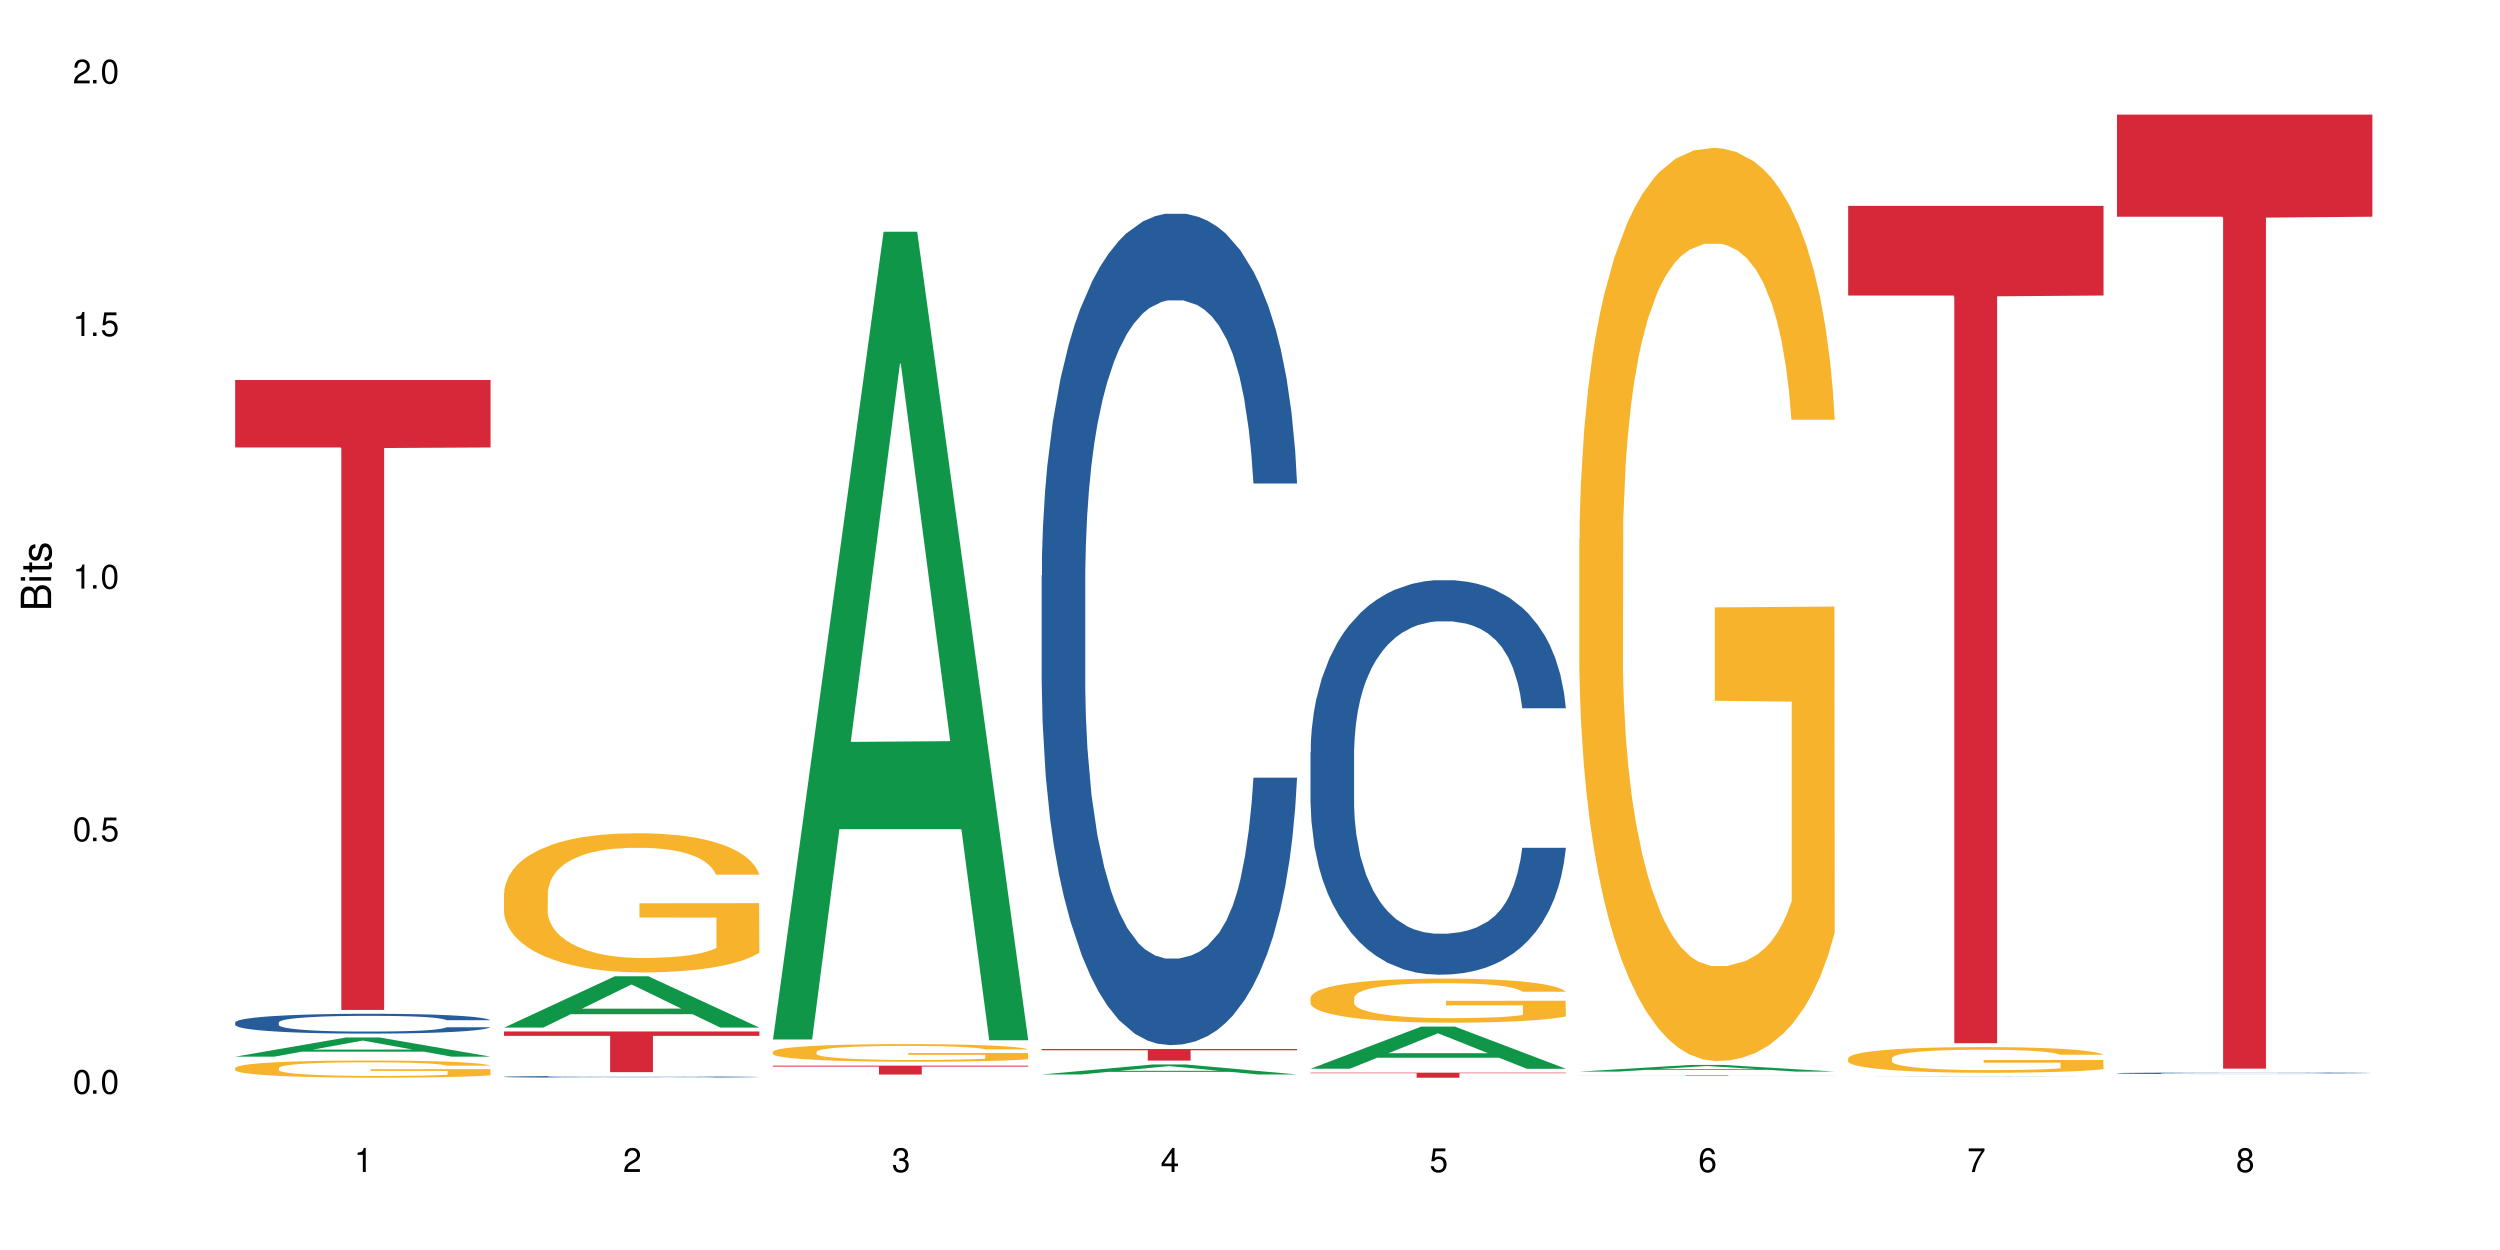 <?xml version="1.0" encoding="UTF-8"?>
<svg xmlns="http://www.w3.org/2000/svg" xmlns:xlink="http://www.w3.org/1999/xlink" width="720" height="360" viewBox="0 0 720 360">
<defs>
<g>
<g id="glyph-0-0">
</g>
<g id="glyph-0-1">
<path d="M 2.641 -6.938 C 2 -6.938 1.422 -6.656 1.078 -6.172 C 0.641 -5.562 0.406 -4.641 0.406 -3.359 C 0.406 -1.016 1.188 0.219 2.641 0.219 C 4.078 0.219 4.859 -1.016 4.859 -3.297 C 4.859 -4.641 4.656 -5.547 4.203 -6.172 C 3.844 -6.656 3.281 -6.938 2.641 -6.938 Z M 2.641 -6.188 C 3.547 -6.188 4 -5.25 4 -3.375 C 4 -1.406 3.562 -0.484 2.625 -0.484 C 1.734 -0.484 1.281 -1.438 1.281 -3.344 C 1.281 -5.25 1.734 -6.188 2.641 -6.188 Z M 2.641 -6.188 "/>
</g>
<g id="glyph-0-2">
<path d="M 1.828 -1 L 0.828 -1 L 0.828 0 L 1.828 0 Z M 1.828 -1 "/>
</g>
<g id="glyph-0-3">
<path d="M 4.562 -6.797 L 1.062 -6.797 L 0.547 -3.094 L 1.328 -3.094 C 1.719 -3.562 2.047 -3.734 2.578 -3.734 C 3.484 -3.734 4.062 -3.109 4.062 -2.094 C 4.062 -1.125 3.484 -0.531 2.578 -0.531 C 1.828 -0.531 1.375 -0.906 1.188 -1.672 L 0.328 -1.672 C 0.453 -1.109 0.547 -0.844 0.75 -0.594 C 1.125 -0.078 1.828 0.219 2.594 0.219 C 3.969 0.219 4.922 -0.781 4.922 -2.219 C 4.922 -3.562 4.031 -4.484 2.719 -4.484 C 2.25 -4.484 1.859 -4.359 1.469 -4.062 L 1.734 -5.969 L 4.562 -5.969 Z M 4.562 -6.797 "/>
</g>
<g id="glyph-0-4">
<path d="M 2.484 -4.938 L 2.484 0 L 3.328 0 L 3.328 -6.938 L 2.766 -6.938 C 2.469 -5.875 2.281 -5.734 0.984 -5.562 L 0.984 -4.938 Z M 2.484 -4.938 "/>
</g>
<g id="glyph-0-5">
<path d="M 4.859 -0.828 L 1.281 -0.828 C 1.359 -1.406 1.672 -1.781 2.5 -2.281 L 3.469 -2.828 C 4.406 -3.344 4.906 -4.062 4.906 -4.906 C 4.906 -5.484 4.672 -6.031 4.266 -6.406 C 3.859 -6.766 3.375 -6.938 2.719 -6.938 C 1.859 -6.938 1.219 -6.625 0.844 -6.031 C 0.609 -5.672 0.5 -5.234 0.484 -4.531 L 1.328 -4.531 C 1.359 -5.016 1.406 -5.281 1.531 -5.516 C 1.75 -5.938 2.188 -6.203 2.703 -6.203 C 3.469 -6.203 4.031 -5.641 4.031 -4.891 C 4.031 -4.344 3.719 -3.859 3.125 -3.516 L 2.234 -3 C 0.812 -2.172 0.406 -1.531 0.328 -0.016 L 4.859 -0.016 Z M 4.859 -0.828 "/>
</g>
<g id="glyph-0-6">
<path d="M 2.125 -3.188 L 2.578 -3.188 C 3.5 -3.188 3.984 -2.766 3.984 -1.922 C 3.984 -1.062 3.469 -0.531 2.594 -0.531 C 1.656 -0.531 1.203 -1 1.156 -2.016 L 0.312 -2.016 C 0.344 -1.453 0.438 -1.094 0.609 -0.781 C 0.953 -0.109 1.625 0.219 2.547 0.219 C 3.953 0.219 4.859 -0.625 4.859 -1.938 C 4.859 -2.828 4.516 -3.297 3.703 -3.594 C 4.344 -3.844 4.656 -4.328 4.656 -5.031 C 4.656 -6.219 3.875 -6.938 2.578 -6.938 C 1.203 -6.938 0.484 -6.172 0.453 -4.703 L 1.297 -4.703 C 1.312 -5.125 1.344 -5.359 1.453 -5.578 C 1.641 -5.969 2.062 -6.203 2.594 -6.203 C 3.344 -6.203 3.797 -5.75 3.797 -5 C 3.797 -4.516 3.609 -4.219 3.25 -4.047 C 3.016 -3.953 2.703 -3.922 2.125 -3.906 Z M 2.125 -3.188 "/>
</g>
<g id="glyph-0-7">
<path d="M 3.141 -1.672 L 3.141 0 L 3.984 0 L 3.984 -1.672 L 4.984 -1.672 L 4.984 -2.438 L 3.984 -2.438 L 3.984 -6.938 L 3.359 -6.938 L 0.266 -2.578 L 0.266 -1.672 Z M 3.141 -2.438 L 1 -2.438 L 3.141 -5.5 Z M 3.141 -2.438 "/>
</g>
<g id="glyph-0-8">
<path d="M 4.781 -5.125 C 4.609 -6.266 3.891 -6.938 2.844 -6.938 C 2.094 -6.938 1.422 -6.578 1.031 -5.953 C 0.594 -5.266 0.406 -4.422 0.406 -3.172 C 0.406 -2 0.578 -1.25 0.984 -0.641 C 1.359 -0.078 1.953 0.219 2.703 0.219 C 3.984 0.219 4.922 -0.75 4.922 -2.094 C 4.922 -3.375 4.062 -4.281 2.844 -4.281 C 2.172 -4.281 1.641 -4.031 1.281 -3.516 C 1.281 -5.234 1.828 -6.188 2.797 -6.188 C 3.391 -6.188 3.797 -5.797 3.938 -5.125 Z M 2.734 -3.531 C 3.547 -3.531 4.062 -2.953 4.062 -2.031 C 4.062 -1.156 3.484 -0.531 2.703 -0.531 C 1.922 -0.531 1.328 -1.188 1.328 -2.078 C 1.328 -2.938 1.906 -3.531 2.734 -3.531 Z M 2.734 -3.531 "/>
</g>
<g id="glyph-0-9">
<path d="M 4.984 -6.797 L 0.438 -6.797 L 0.438 -5.969 L 4.109 -5.969 C 2.5 -3.656 1.828 -2.234 1.328 0 L 2.219 0 C 2.594 -2.172 3.453 -4.047 4.984 -6.094 Z M 4.984 -6.797 "/>
</g>
<g id="glyph-0-10">
<path d="M 3.75 -3.656 C 4.469 -4.094 4.688 -4.438 4.688 -5.078 C 4.688 -6.172 3.844 -6.938 2.641 -6.938 C 1.438 -6.938 0.594 -6.172 0.594 -5.094 C 0.594 -4.438 0.812 -4.094 1.516 -3.656 C 0.734 -3.266 0.359 -2.703 0.359 -1.922 C 0.359 -0.656 1.281 0.219 2.641 0.219 C 3.984 0.219 4.922 -0.656 4.922 -1.922 C 4.922 -2.703 4.531 -3.266 3.75 -3.656 Z M 2.641 -6.188 C 3.359 -6.188 3.812 -5.75 3.812 -5.062 C 3.812 -4.406 3.344 -3.984 2.641 -3.984 C 1.922 -3.984 1.453 -4.406 1.453 -5.078 C 1.453 -5.75 1.922 -6.188 2.641 -6.188 Z M 2.641 -3.266 C 3.484 -3.266 4.062 -2.719 4.062 -1.906 C 4.062 -1.078 3.484 -0.531 2.625 -0.531 C 1.797 -0.531 1.219 -1.094 1.219 -1.906 C 1.219 -2.719 1.781 -3.266 2.641 -3.266 Z M 2.641 -3.266 "/>
</g>
<g id="glyph-1-0">
</g>
<g id="glyph-1-1">
<path d="M 0 -0.953 L 0 -4.891 C 0 -5.719 -0.234 -6.344 -0.734 -6.797 C -1.188 -7.234 -1.812 -7.469 -2.5 -7.469 C -3.547 -7.469 -4.188 -7 -4.625 -5.875 C -4.984 -6.688 -5.625 -7.094 -6.531 -7.094 C -7.172 -7.094 -7.734 -6.859 -8.141 -6.391 C -8.562 -5.922 -8.75 -5.344 -8.75 -4.5 L -8.75 -0.953 Z M -4.984 -2.062 L -7.766 -2.062 L -7.766 -4.219 C -7.766 -4.844 -7.688 -5.203 -7.453 -5.5 C -7.219 -5.812 -6.859 -5.969 -6.375 -5.969 C -5.891 -5.969 -5.531 -5.812 -5.297 -5.5 C -5.062 -5.203 -4.984 -4.844 -4.984 -4.219 Z M -0.984 -2.062 L -4 -2.062 L -4 -4.781 C -4 -5.766 -3.438 -6.359 -2.484 -6.359 C -1.547 -6.359 -0.984 -5.766 -0.984 -4.781 Z M -0.984 -2.062 "/>
</g>
<g id="glyph-1-2">
<path d="M -6.281 -1.797 L -6.281 -0.797 L 0 -0.797 L 0 -1.797 Z M -8.75 -1.797 L -8.75 -0.797 L -7.484 -0.797 L -7.484 -1.797 Z M -8.75 -1.797 "/>
</g>
<g id="glyph-1-3">
<path d="M -6.281 -3.047 L -6.281 -2.016 L -8.016 -2.016 L -8.016 -1.016 L -6.281 -1.016 L -6.281 -0.172 L -5.469 -0.172 L -5.469 -1.016 L -0.719 -1.016 C -0.078 -1.016 0.281 -1.453 0.281 -2.234 C 0.281 -2.5 0.25 -2.719 0.188 -3.047 L -0.641 -3.047 C -0.609 -2.906 -0.594 -2.766 -0.594 -2.562 C -0.594 -2.141 -0.719 -2.016 -1.156 -2.016 L -5.469 -2.016 L -5.469 -3.047 Z M -6.281 -3.047 "/>
</g>
<g id="glyph-1-4">
<path d="M -4.531 -5.25 C -5.766 -5.25 -6.469 -4.422 -6.469 -2.969 C -6.469 -1.516 -5.719 -0.562 -4.547 -0.562 C -3.562 -0.562 -3.094 -1.062 -2.734 -2.562 L -2.516 -3.484 C -2.344 -4.188 -2.094 -4.469 -1.641 -4.469 C -1.047 -4.469 -0.641 -3.875 -0.641 -3 C -0.641 -2.453 -0.797 -2 -1.062 -1.75 C -1.25 -1.594 -1.422 -1.531 -1.875 -1.469 L -1.875 -0.406 C -0.422 -0.453 0.281 -1.266 0.281 -2.922 C 0.281 -4.5 -0.5 -5.516 -1.719 -5.516 C -2.656 -5.516 -3.172 -4.984 -3.469 -3.734 L -3.703 -2.766 C -3.891 -1.953 -4.156 -1.609 -4.594 -1.609 C -5.188 -1.609 -5.547 -2.125 -5.547 -2.938 C -5.547 -3.75 -5.203 -4.172 -4.531 -4.203 Z M -4.531 -5.25 "/>
</g>
</g>
</defs>
<rect x="-72" y="-36" width="864" height="432" fill="rgb(100%, 100%, 100%)" fill-opacity="1"/>
<path fill-rule="nonzero" fill="rgb(6.275%, 58.824%, 28.235%)" fill-opacity="1" d="M 67.73 304.312 L 67.809 304.305 L 99.637 298.797 L 109.301 298.797 L 141.281 304.316 L 130.047 304.316 L 122.031 302.875 L 86.906 302.875 L 79.047 304.312 L 67.73 304.312 L 90.285 302.281 L 118.809 302.273 L 104.586 299.699 L 104.43 299.695 L 104.27 299.711 L 90.207 302.273 L 90.285 302.281 Z M 67.73 304.312 "/>
<path fill-rule="nonzero" fill="rgb(14.51%, 36.078%, 60%)" fill-opacity="1" d="M 67.73 294.457 L 67.82 294.453 L 67.82 294.328 L 68.09 294.129 L 68.719 293.879 L 69.344 293.707 L 70.961 293.398 L 73.203 293.102 L 75.535 292.871 L 77.238 292.734 L 78.766 292.633 L 82.262 292.438 L 84.504 292.34 L 86.926 292.25 L 89.887 292.16 L 92.039 292.109 L 96.883 292.027 L 100.469 291.988 L 103.25 291.973 L 109.262 291.973 L 112.848 291.992 L 115.449 292.02 L 118.32 292.062 L 120.742 292.109 L 124.957 292.223 L 128.727 292.371 L 130.43 292.453 L 133.121 292.613 L 135.184 292.773 L 136.617 292.906 L 138.234 293.102 L 139.668 293.336 L 140.746 293.602 L 141.281 293.824 L 128.727 293.824 L 128.098 293.617 L 127.379 293.457 L 126.035 293.242 L 124.688 293.09 L 122.805 292.938 L 121.102 292.84 L 118.77 292.742 L 116.707 292.68 L 114.555 292.633 L 112.488 292.598 L 108.543 292.566 L 103.969 292.566 L 102.266 292.578 L 98.766 292.621 L 96.883 292.656 L 94.191 292.73 L 92.309 292.797 L 90.066 292.902 L 88.539 292.992 L 86.656 293.125 L 85.312 293.246 L 83.785 293.418 L 82.891 293.551 L 82.082 293.695 L 81.363 293.867 L 80.828 294.051 L 80.469 294.242 L 80.289 294.43 L 80.289 295.242 L 80.469 295.43 L 80.918 295.648 L 82.082 295.965 L 83.785 296.242 L 85.762 296.461 L 87.645 296.617 L 88.719 296.691 L 90.156 296.773 L 92.398 296.879 L 95.629 296.984 L 97.512 297.023 L 100.383 297.066 L 103.34 297.09 L 107.289 297.09 L 110.785 297.066 L 113.117 297.039 L 115.539 297 L 118.859 296.91 L 120.922 296.828 L 122.715 296.727 L 124.062 296.629 L 124.957 296.547 L 126.305 296.383 L 127.379 296.207 L 128.188 296.023 L 128.727 295.848 L 141.281 295.848 L 140.746 296.055 L 139.938 296.258 L 139.129 296.41 L 137.875 296.594 L 136.441 296.754 L 134.375 296.938 L 132.672 297.055 L 130.43 297.188 L 128.367 297.285 L 126.125 297.375 L 122.805 297.48 L 120.652 297.531 L 118.32 297.578 L 115.539 297.621 L 112.043 297.656 L 108.273 297.676 L 104.777 297.684 L 101.008 297.672 L 98.227 297.652 L 94.551 297.605 L 89.977 297.512 L 86.656 297.41 L 84.055 297.312 L 81.812 297.207 L 79.301 297.066 L 76.074 296.836 L 74.098 296.66 L 72.754 296.516 L 71.23 296.309 L 70.152 296.129 L 68.898 295.836 L 68 295.465 L 67.73 295.18 Z M 67.73 294.457 "/>
<path fill-rule="nonzero" fill="rgb(96.863%, 70.196%, 16.863%)" fill-opacity="1" d="M 67.73 307.551 L 67.82 307.547 L 67.82 307.457 L 68.18 307.254 L 69.078 306.973 L 70.242 306.742 L 71.5 306.562 L 72.305 306.465 L 73.652 306.332 L 74.816 306.23 L 77.777 306.027 L 81.543 305.836 L 83.609 305.758 L 85.941 305.68 L 89.258 305.594 L 90.785 305.562 L 95.449 305.488 L 100.738 305.445 L 106.57 305.43 L 109.262 305.434 L 112.938 305.453 L 117.961 305.504 L 120.832 305.547 L 123.074 305.594 L 125.406 305.652 L 128.277 305.742 L 130.969 305.852 L 133.121 305.961 L 135.273 306.094 L 137.066 306.242 L 138.594 306.398 L 139.938 306.59 L 140.746 306.746 L 141.281 306.906 L 128.816 306.906 L 128.098 306.746 L 127.289 306.625 L 125.945 306.477 L 124.598 306.367 L 123.254 306.281 L 120.742 306.164 L 118.59 306.09 L 115.898 306.027 L 113.297 305.988 L 110.336 305.961 L 108.543 305.949 L 103.789 305.949 L 99.484 305.984 L 96.973 306.02 L 95.18 306.055 L 92.668 306.121 L 91.141 306.176 L 90.246 306.215 L 87.555 306.352 L 85.762 306.48 L 84.773 306.566 L 83.52 306.703 L 82.621 306.824 L 81.633 307.004 L 81.098 307.141 L 80.379 307.449 L 80.289 308.262 L 80.559 308.434 L 81.098 308.617 L 81.812 308.781 L 82.891 308.953 L 83.965 309.086 L 85.852 309.262 L 87.465 309.379 L 88.719 309.457 L 91.141 309.578 L 92.129 309.617 L 94.461 309.699 L 96.883 309.762 L 99.844 309.816 L 102.086 309.844 L 105.672 309.867 L 110.246 309.867 L 115.629 309.84 L 119.039 309.805 L 121.371 309.766 L 122.895 309.734 L 124.777 309.688 L 126.125 309.641 L 127.379 309.59 L 128.906 309.516 L 128.906 308.434 L 106.75 308.43 L 106.75 307.922 L 141.195 307.918 L 141.281 309.688 L 139.398 309.809 L 137.066 309.926 L 134.824 310.016 L 132.492 310.094 L 129.176 310.18 L 126.484 310.234 L 122.355 310.297 L 118.59 310.336 L 114.645 310.363 L 111.145 310.379 L 107.02 310.383 L 103.34 310.375 L 99.395 310.348 L 96.254 310.309 L 93.383 310.266 L 90.516 310.207 L 86.926 310.109 L 84.594 310.035 L 82.172 309.938 L 79.75 309.824 L 77.598 309.703 L 76.164 309.609 L 74.727 309.5 L 73.203 309.363 L 71.766 309.211 L 70.691 309.07 L 69.703 308.914 L 68.988 308.762 L 68.27 308.559 L 67.91 308.398 L 67.73 308.258 Z M 67.73 307.551 "/>
<path fill-rule="nonzero" fill="rgb(83.922%, 15.686%, 22.353%)" fill-opacity="1" d="M 67.73 109.441 L 141.281 109.441 L 141.281 128.863 L 110.629 129.031 L 110.629 290.859 L 98.297 290.859 L 98.297 129.203 L 98.117 128.863 L 67.73 128.863 Z M 67.73 109.441 "/>
<path fill-rule="nonzero" fill="rgb(6.275%, 58.824%, 28.235%)" fill-opacity="1" d="M 145.156 295.941 L 145.234 295.93 L 177.059 281.168 L 186.723 281.168 L 218.707 295.957 L 207.469 295.957 L 199.453 292.098 L 164.328 292.098 L 156.469 295.941 L 145.156 295.941 L 167.707 290.5 L 196.23 290.484 L 182.008 283.586 L 181.852 283.57 L 181.695 283.613 L 167.629 290.484 L 167.707 290.5 Z M 145.156 295.941 "/>
<path fill-rule="nonzero" fill="rgb(14.51%, 36.078%, 60%)" fill-opacity="1" d="M 145.156 310.102 L 145.242 310.102 L 145.242 310.09 L 145.512 310.074 L 146.141 310.051 L 146.77 310.035 L 148.383 310.012 L 150.625 309.984 L 152.957 309.965 L 154.664 309.953 L 156.188 309.941 L 159.684 309.926 L 161.93 309.918 L 164.352 309.91 L 167.309 309.902 L 169.461 309.898 L 174.305 309.891 L 177.895 309.887 L 190.273 309.887 L 192.875 309.891 L 195.742 309.895 L 198.164 309.898 L 202.383 309.906 L 206.148 309.922 L 207.852 309.93 L 210.543 309.941 L 212.605 309.957 L 214.043 309.969 L 215.656 309.984 L 217.094 310.004 L 218.168 310.027 L 218.707 310.047 L 206.148 310.047 L 205.52 310.027 L 204.805 310.016 L 203.457 309.996 L 202.113 309.984 L 200.23 309.969 L 198.523 309.961 L 196.191 309.953 L 194.129 309.949 L 191.977 309.941 L 189.914 309.941 L 185.969 309.938 L 179.688 309.938 L 176.191 309.941 L 174.305 309.945 L 171.613 309.953 L 169.73 309.957 L 167.488 309.965 L 165.965 309.973 L 164.082 309.984 L 162.734 309.996 L 161.211 310.012 L 160.312 310.023 L 159.508 310.035 L 158.789 310.051 L 158.25 310.066 L 157.891 310.082 L 157.711 310.102 L 157.711 310.172 L 157.891 310.188 L 158.34 310.207 L 159.508 310.234 L 161.211 310.258 L 163.184 310.277 L 165.066 310.289 L 166.145 310.297 L 167.578 310.305 L 169.82 310.312 L 173.051 310.32 L 174.934 310.324 L 177.805 310.328 L 180.766 310.332 L 184.711 310.332 L 188.211 310.328 L 190.543 310.328 L 192.965 310.324 L 196.281 310.316 L 198.344 310.309 L 200.141 310.301 L 201.484 310.289 L 202.383 310.285 L 203.727 310.27 L 204.805 310.254 L 205.609 310.238 L 206.148 310.223 L 218.707 310.223 L 218.168 310.242 L 217.359 310.258 L 216.555 310.273 L 215.297 310.289 L 213.863 310.301 L 211.801 310.316 L 210.094 310.328 L 207.852 310.34 L 205.789 310.348 L 203.547 310.355 L 200.23 310.363 L 198.074 310.371 L 195.742 310.375 L 192.965 310.375 L 189.465 310.379 L 185.699 310.383 L 178.434 310.383 L 175.652 310.379 L 171.973 310.375 L 167.398 310.367 L 164.082 310.359 L 161.48 310.352 L 159.238 310.34 L 156.727 310.328 L 153.496 310.309 L 151.523 310.293 L 150.176 310.281 L 148.652 310.262 L 147.574 310.246 L 146.32 310.223 L 145.422 310.191 L 145.156 310.164 Z M 145.156 310.102 "/>
<path fill-rule="nonzero" fill="rgb(96.863%, 70.196%, 16.863%)" fill-opacity="1" d="M 145.156 257.141 L 145.242 257.105 L 145.242 256.371 L 145.602 254.727 L 146.5 252.457 L 147.664 250.59 L 148.922 249.125 L 149.73 248.355 L 151.074 247.258 L 152.242 246.453 L 155.199 244.805 L 158.969 243.266 L 161.031 242.609 L 163.363 241.984 L 166.684 241.289 L 168.207 241.035 L 172.871 240.449 L 178.164 240.082 L 183.992 239.973 L 186.684 240.008 L 190.363 240.156 L 195.387 240.559 L 198.254 240.926 L 200.496 241.289 L 202.828 241.766 L 205.699 242.5 L 208.391 243.379 L 210.543 244.254 L 212.695 245.355 L 214.492 246.523 L 216.016 247.805 L 217.359 249.344 L 218.168 250.625 L 218.707 251.906 L 206.238 251.906 L 205.52 250.625 L 204.715 249.637 L 203.367 248.43 L 202.023 247.551 L 200.676 246.855 L 198.164 245.902 L 196.012 245.316 L 193.32 244.805 L 190.723 244.477 L 187.762 244.254 L 185.969 244.184 L 181.211 244.184 L 176.906 244.438 L 174.395 244.73 L 172.602 245.023 L 170.09 245.574 L 168.566 246.012 L 167.668 246.305 L 164.977 247.441 L 163.184 248.465 L 162.195 249.16 L 160.941 250.258 L 160.043 251.246 L 159.059 252.711 L 158.52 253.809 L 157.801 256.297 L 157.711 262.887 L 157.98 264.277 L 158.52 265.781 L 159.238 267.098 L 160.312 268.488 L 161.391 269.551 L 163.273 270.977 L 164.887 271.93 L 166.145 272.551 L 168.566 273.539 L 169.551 273.867 L 171.883 274.527 L 174.305 275.039 L 177.266 275.48 L 179.508 275.699 L 183.098 275.883 L 187.672 275.883 L 193.055 275.664 L 196.461 275.371 L 198.793 275.078 L 200.32 274.82 L 202.203 274.418 L 203.547 274.051 L 204.805 273.648 L 206.328 273.027 L 206.328 264.277 L 184.172 264.242 L 184.172 260.141 L 218.617 260.105 L 218.707 274.418 L 216.824 275.406 L 214.492 276.359 L 212.25 277.09 L 209.918 277.711 L 206.598 278.406 L 203.906 278.848 L 199.781 279.359 L 196.012 279.688 L 192.066 279.91 L 188.566 280.02 L 184.441 280.055 L 180.766 279.98 L 176.816 279.762 L 173.68 279.469 L 170.809 279.105 L 167.938 278.629 L 164.352 277.859 L 162.016 277.238 L 159.594 276.469 L 157.172 275.555 L 155.02 274.566 L 153.586 273.797 L 152.152 272.918 L 150.625 271.82 L 149.191 270.574 L 148.113 269.441 L 147.129 268.16 L 146.41 266.949 L 145.691 265.305 L 145.332 263.984 L 145.156 262.852 Z M 145.156 257.141 "/>
<path fill-rule="nonzero" fill="rgb(83.922%, 15.686%, 22.353%)" fill-opacity="1" d="M 145.156 297.07 L 218.707 297.07 L 218.707 298.324 L 188.051 298.336 L 188.051 308.773 L 175.719 308.773 L 175.719 298.344 L 175.539 298.324 L 145.156 298.324 Z M 145.156 297.07 "/>
<path fill-rule="nonzero" fill="rgb(6.275%, 58.824%, 28.235%)" fill-opacity="1" d="M 222.578 299.371 L 222.656 299.152 L 254.48 66.742 L 264.148 66.742 L 296.129 299.59 L 284.895 299.59 L 276.879 238.809 L 241.75 238.809 L 233.895 299.371 L 222.578 299.371 L 245.129 213.668 L 273.656 213.449 L 259.434 104.785 L 259.273 104.566 L 259.117 105.223 L 245.051 213.449 L 245.129 213.668 Z M 222.578 299.371 "/>
<path fill-rule="nonzero" fill="rgb(96.863%, 70.196%, 16.863%)" fill-opacity="1" d="M 222.578 302.883 L 222.668 302.879 L 222.668 302.785 L 223.027 302.578 L 223.922 302.289 L 225.09 302.051 L 226.344 301.867 L 227.152 301.77 L 228.496 301.629 L 229.664 301.527 L 232.625 301.316 L 236.391 301.125 L 238.453 301.039 L 240.785 300.961 L 244.105 300.871 L 245.629 300.84 L 250.293 300.766 L 255.586 300.719 L 261.418 300.707 L 264.109 300.711 L 267.785 300.727 L 272.809 300.781 L 275.68 300.824 L 277.922 300.871 L 280.254 300.934 L 283.125 301.027 L 285.816 301.137 L 287.969 301.25 L 290.121 301.387 L 291.914 301.535 L 293.438 301.699 L 294.785 301.895 L 295.59 302.055 L 296.129 302.219 L 283.66 302.219 L 282.945 302.055 L 282.137 301.93 L 280.793 301.777 L 279.445 301.668 L 278.102 301.578 L 275.59 301.457 L 273.438 301.383 L 270.746 301.316 L 268.145 301.277 L 265.184 301.25 L 263.391 301.238 L 258.637 301.238 L 254.332 301.273 L 251.82 301.309 L 250.023 301.348 L 247.512 301.414 L 245.988 301.473 L 245.094 301.508 L 242.402 301.652 L 240.605 301.781 L 239.621 301.871 L 238.363 302.012 L 237.469 302.137 L 236.48 302.32 L 235.941 302.461 L 235.227 302.777 L 235.137 303.613 L 235.406 303.789 L 235.941 303.98 L 236.66 304.145 L 237.738 304.324 L 238.812 304.457 L 240.695 304.637 L 242.312 304.758 L 243.566 304.84 L 245.988 304.965 L 246.977 305.004 L 249.309 305.09 L 251.73 305.152 L 254.691 305.211 L 256.934 305.238 L 260.52 305.262 L 265.094 305.262 L 270.477 305.234 L 273.887 305.195 L 276.219 305.16 L 277.742 305.125 L 279.625 305.074 L 280.973 305.027 L 282.227 304.977 L 283.75 304.898 L 283.75 303.789 L 261.598 303.785 L 261.598 303.266 L 296.039 303.258 L 296.129 305.074 L 294.246 305.199 L 291.914 305.32 L 289.672 305.414 L 287.34 305.492 L 284.02 305.582 L 281.328 305.637 L 277.203 305.703 L 273.438 305.742 L 269.488 305.773 L 265.992 305.785 L 261.867 305.789 L 258.188 305.781 L 254.242 305.754 L 251.102 305.715 L 248.23 305.668 L 245.359 305.609 L 241.773 305.512 L 239.441 305.434 L 237.02 305.336 L 234.598 305.219 L 232.445 305.094 L 231.008 304.996 L 229.574 304.883 L 228.051 304.746 L 226.613 304.586 L 225.539 304.445 L 224.551 304.281 L 223.832 304.129 L 223.117 303.918 L 222.758 303.75 L 222.578 303.609 Z M 222.578 302.883 "/>
<path fill-rule="nonzero" fill="rgb(83.922%, 15.686%, 22.353%)" fill-opacity="1" d="M 222.578 306.906 L 296.129 306.906 L 296.129 307.18 L 265.477 307.18 L 265.477 309.465 L 253.141 309.465 L 253.141 307.184 L 252.965 307.18 L 222.578 307.18 Z M 222.578 306.906 "/>
<path fill-rule="nonzero" fill="rgb(6.275%, 58.824%, 28.235%)" fill-opacity="1" d="M 300 309.441 L 300.078 309.438 L 331.906 306.574 L 341.57 306.574 L 373.555 309.445 L 362.316 309.445 L 354.301 308.695 L 319.176 308.695 L 311.316 309.441 L 300 309.441 L 322.555 308.387 L 351.078 308.383 L 336.855 307.043 L 336.699 307.039 L 336.543 307.047 L 322.477 308.383 L 322.555 308.387 Z M 300 309.441 "/>
<path fill-rule="nonzero" fill="rgb(14.51%, 36.078%, 60%)" fill-opacity="1" d="M 300 165.746 L 300.09 165.527 L 300.09 160.277 L 300.359 151.961 L 300.988 141.453 L 301.617 134.23 L 303.23 121.32 L 305.473 108.844 L 307.805 99.215 L 309.508 93.523 L 311.035 89.145 L 314.531 81.047 L 316.773 76.891 L 319.195 73.168 L 322.156 69.449 L 324.309 67.262 L 329.152 63.758 L 332.742 62.227 L 335.52 61.57 L 341.531 61.57 L 345.117 62.445 L 347.719 63.539 L 350.59 65.289 L 353.012 67.262 L 357.227 72.074 L 360.996 78.203 L 362.699 81.703 L 365.391 88.488 L 367.453 95.055 L 368.891 100.746 L 370.504 108.844 L 371.938 118.691 L 373.016 129.855 L 373.555 139.266 L 360.996 139.266 L 360.367 130.512 L 359.648 123.727 L 358.305 114.754 L 356.961 108.406 L 355.074 102.059 L 353.371 97.902 L 351.039 93.742 L 348.977 91.117 L 346.824 89.145 L 344.762 87.832 L 340.812 86.52 L 336.238 86.52 L 334.535 86.957 L 331.035 88.707 L 329.152 90.242 L 326.461 93.305 L 324.578 96.148 L 322.336 100.527 L 320.812 104.246 L 318.926 109.938 L 317.582 114.973 L 316.059 122.195 L 315.16 127.664 L 314.352 133.793 L 313.637 141.016 L 313.098 148.676 L 312.738 156.773 L 312.559 164.652 L 312.559 198.578 L 312.738 206.457 L 313.188 215.648 L 314.352 229 L 316.059 240.598 L 318.031 249.789 L 319.914 256.355 L 320.992 259.422 L 322.426 262.922 L 324.668 267.301 L 327.898 271.676 L 329.781 273.426 L 332.652 275.18 L 335.609 276.055 L 339.559 276.055 L 343.055 275.18 L 345.387 274.086 L 347.809 272.332 L 351.129 268.613 L 353.191 265.109 L 354.984 260.953 L 356.332 256.793 L 357.227 253.293 L 358.574 246.508 L 359.648 239.066 L 360.457 231.406 L 360.996 223.965 L 373.555 223.965 L 373.016 232.719 L 372.207 241.254 L 371.402 247.602 L 370.145 255.262 L 368.711 262.047 L 366.645 269.707 L 364.941 274.742 L 362.699 280.211 L 360.637 284.371 L 358.395 288.09 L 355.074 292.469 L 352.922 294.656 L 350.59 296.629 L 347.809 298.379 L 344.312 299.91 L 340.543 300.785 L 337.047 301.004 L 333.277 300.566 L 330.5 299.691 L 326.82 297.723 L 322.246 293.781 L 318.926 289.625 L 316.324 285.465 L 314.082 281.086 L 311.57 275.18 L 308.344 265.547 L 306.371 258.105 L 305.023 251.98 L 303.5 243.445 L 302.422 235.785 L 301.168 223.527 L 300.27 207.988 L 300 195.949 Z M 300 165.746 "/>
<path fill-rule="nonzero" fill="rgb(83.922%, 15.686%, 22.353%)" fill-opacity="1" d="M 300 302.117 L 373.555 302.117 L 373.555 302.477 L 342.898 302.48 L 342.898 305.457 L 330.566 305.457 L 330.566 302.48 L 330.387 302.477 L 300 302.477 Z M 300 302.117 "/>
<path fill-rule="nonzero" fill="rgb(6.275%, 58.824%, 28.235%)" fill-opacity="1" d="M 377.426 307.797 L 377.504 307.785 L 409.328 295.652 L 418.992 295.652 L 450.977 307.809 L 439.738 307.809 L 431.723 304.637 L 396.598 304.637 L 388.738 307.797 L 377.426 307.797 L 399.977 303.324 L 428.504 303.312 L 414.277 297.637 L 414.121 297.625 L 413.965 297.66 L 399.898 303.312 L 399.977 303.324 Z M 377.426 307.797 "/>
<path fill-rule="nonzero" fill="rgb(14.51%, 36.078%, 60%)" fill-opacity="1" d="M 377.426 216.551 L 377.516 216.449 L 377.516 213.957 L 377.781 210.012 L 378.41 205.027 L 379.039 201.602 L 380.652 195.473 L 382.895 189.555 L 385.227 184.988 L 386.934 182.285 L 388.457 180.211 L 391.957 176.367 L 394.199 174.395 L 396.621 172.629 L 399.578 170.863 L 401.734 169.828 L 406.574 168.164 L 410.164 167.438 L 412.945 167.125 L 418.953 167.125 L 422.543 167.543 L 425.145 168.062 L 428.016 168.891 L 430.438 169.828 L 434.652 172.109 L 438.418 175.02 L 440.125 176.68 L 442.812 179.898 L 444.879 183.012 L 446.312 185.715 L 447.926 189.555 L 449.363 194.227 L 450.438 199.523 L 450.977 203.988 L 438.418 203.988 L 437.789 199.836 L 437.074 196.617 L 435.727 192.359 L 434.383 189.348 L 432.5 186.336 L 430.793 184.363 L 428.461 182.391 L 426.398 181.145 L 424.246 180.211 L 422.184 179.586 L 418.238 178.965 L 413.664 178.965 L 411.957 179.172 L 408.461 180.004 L 406.574 180.73 L 403.887 182.184 L 402 183.531 L 399.758 185.609 L 398.234 187.375 L 396.352 190.074 L 395.004 192.461 L 393.48 195.891 L 392.582 198.484 L 391.777 201.391 L 391.059 204.82 L 390.52 208.453 L 390.16 212.297 L 389.98 216.035 L 389.98 232.129 L 390.16 235.867 L 390.609 240.227 L 391.777 246.562 L 393.48 252.062 L 395.453 256.426 L 397.336 259.539 L 398.414 260.992 L 399.848 262.656 L 402.09 264.73 L 405.32 266.809 L 407.203 267.641 L 410.074 268.469 L 413.035 268.887 L 416.98 268.887 L 420.48 268.469 L 422.812 267.949 L 425.234 267.121 L 428.551 265.355 L 430.613 263.695 L 432.41 261.723 L 433.754 259.75 L 434.652 258.086 L 435.996 254.867 L 437.074 251.336 L 437.879 247.703 L 438.418 244.172 L 450.977 244.172 L 450.438 248.324 L 449.633 252.375 L 448.824 255.387 L 447.566 259.02 L 446.133 262.238 L 444.07 265.875 L 442.367 268.262 L 440.125 270.859 L 438.059 272.832 L 435.816 274.598 L 432.5 276.672 L 430.348 277.711 L 428.016 278.645 L 425.234 279.477 L 421.734 280.203 L 417.969 280.617 L 414.469 280.723 L 410.703 280.516 L 407.922 280.102 L 404.242 279.164 L 399.668 277.297 L 396.352 275.324 L 393.75 273.352 L 391.508 271.273 L 388.996 268.469 L 385.766 263.902 L 383.793 260.371 L 382.449 257.465 L 380.922 253.414 L 379.848 249.781 L 378.59 243.965 L 377.695 236.594 L 377.426 230.883 Z M 377.426 216.551 "/>
<path fill-rule="nonzero" fill="rgb(96.863%, 70.196%, 16.863%)" fill-opacity="1" d="M 377.426 287.277 L 377.516 287.266 L 377.516 287.031 L 377.871 286.512 L 378.77 285.793 L 379.938 285.199 L 381.191 284.738 L 382 284.492 L 383.344 284.145 L 384.512 283.891 L 387.469 283.367 L 391.238 282.879 L 393.301 282.672 L 395.633 282.477 L 398.953 282.254 L 400.477 282.172 L 405.141 281.988 L 410.434 281.871 L 416.262 281.836 L 418.953 281.848 L 422.633 281.895 L 427.656 282.023 L 430.527 282.137 L 432.77 282.254 L 435.102 282.406 L 437.969 282.637 L 440.66 282.914 L 442.812 283.195 L 444.969 283.543 L 446.762 283.914 L 448.285 284.32 L 449.633 284.805 L 450.438 285.211 L 450.977 285.617 L 438.508 285.617 L 437.789 285.211 L 436.984 284.898 L 435.637 284.516 L 434.293 284.238 L 432.949 284.016 L 430.438 283.715 L 428.281 283.531 L 425.594 283.367 L 422.992 283.262 L 420.031 283.195 L 418.238 283.172 L 413.484 283.172 L 409.176 283.25 L 406.664 283.344 L 404.871 283.438 L 402.359 283.613 L 400.836 283.75 L 399.938 283.844 L 397.246 284.203 L 395.453 284.527 L 394.469 284.746 L 393.211 285.098 L 392.312 285.41 L 391.328 285.875 L 390.789 286.223 L 390.07 287.008 L 389.98 289.098 L 390.25 289.539 L 390.789 290.012 L 391.508 290.43 L 392.582 290.871 L 393.66 291.207 L 395.543 291.66 L 397.156 291.961 L 398.414 292.16 L 400.836 292.473 L 401.82 292.578 L 404.156 292.785 L 406.574 292.949 L 409.535 293.086 L 411.777 293.156 L 415.367 293.215 L 419.941 293.215 L 425.324 293.145 L 428.73 293.051 L 431.062 292.961 L 432.59 292.879 L 434.473 292.75 L 435.816 292.637 L 437.074 292.508 L 438.598 292.309 L 438.598 289.539 L 416.441 289.527 L 416.441 288.227 L 450.887 288.215 L 450.977 292.75 L 449.094 293.062 L 446.762 293.367 L 444.52 293.598 L 442.188 293.793 L 438.867 294.016 L 436.176 294.152 L 432.051 294.316 L 428.281 294.422 L 424.336 294.492 L 420.84 294.523 L 416.711 294.535 L 413.035 294.516 L 409.086 294.445 L 405.949 294.352 L 403.078 294.234 L 400.207 294.086 L 396.621 293.84 L 394.289 293.645 L 391.867 293.398 L 389.445 293.109 L 387.293 292.797 L 385.855 292.555 L 384.422 292.273 L 382.895 291.926 L 381.461 291.531 L 380.383 291.172 L 379.398 290.766 L 378.68 290.383 L 377.961 289.863 L 377.605 289.445 L 377.426 289.086 Z M 377.426 287.277 "/>
<path fill-rule="nonzero" fill="rgb(83.922%, 15.686%, 22.353%)" fill-opacity="1" d="M 377.426 308.922 L 450.977 308.922 L 450.977 309.078 L 420.324 309.082 L 420.324 310.383 L 407.988 310.383 L 407.988 309.082 L 407.809 309.078 L 377.426 309.078 Z M 377.426 308.922 "/>
<path fill-rule="nonzero" fill="rgb(6.275%, 58.824%, 28.235%)" fill-opacity="1" d="M 454.848 308.613 L 454.926 308.613 L 486.75 306.703 L 496.418 306.703 L 528.398 308.617 L 517.164 308.617 L 509.148 308.117 L 474.023 308.117 L 466.164 308.613 L 454.848 308.613 L 477.402 307.91 L 505.926 307.91 L 491.703 307.016 L 491.547 307.016 L 491.387 307.02 L 477.32 307.91 L 477.402 307.91 Z M 454.848 308.613 "/>
<path fill-rule="nonzero" fill="rgb(96.863%, 70.196%, 16.863%)" fill-opacity="1" d="M 454.848 155.234 L 454.938 154.992 L 454.938 150.188 L 455.297 139.383 L 456.191 124.488 L 457.359 112.238 L 458.613 102.633 L 459.422 97.59 L 460.77 90.383 L 461.934 85.098 L 464.895 74.289 L 468.66 64.203 L 470.723 59.879 L 473.055 55.797 L 476.375 51.234 L 477.898 49.551 L 482.562 45.707 L 487.855 43.305 L 493.688 42.586 L 496.379 42.828 L 500.055 43.785 L 505.078 46.43 L 507.949 48.832 L 510.191 51.234 L 512.523 54.355 L 515.395 59.16 L 518.086 64.922 L 520.238 70.688 L 522.391 77.895 L 524.184 85.578 L 525.711 93.984 L 527.055 104.074 L 527.863 112.48 L 528.398 120.887 L 515.934 120.887 L 515.215 112.48 L 514.406 105.996 L 513.062 98.07 L 511.715 92.305 L 510.371 87.742 L 507.859 81.496 L 505.707 77.652 L 503.016 74.289 L 500.414 72.129 L 497.453 70.688 L 495.66 70.207 L 490.906 70.207 L 486.602 71.891 L 484.09 73.809 L 482.297 75.73 L 479.785 79.336 L 478.258 82.215 L 477.363 84.137 L 474.672 91.582 L 472.879 98.309 L 471.891 102.871 L 470.633 110.078 L 469.738 116.562 L 468.75 126.172 L 468.211 133.375 L 467.496 149.707 L 467.406 192.941 L 467.676 202.07 L 468.211 211.918 L 468.93 220.562 L 470.008 229.691 L 471.082 236.656 L 472.965 246.023 L 474.582 252.27 L 475.836 256.352 L 478.258 262.836 L 479.246 264.996 L 481.578 269.32 L 484 272.684 L 486.961 275.566 L 489.203 277.008 L 492.789 278.207 L 497.363 278.207 L 502.746 276.766 L 506.156 274.844 L 508.488 272.926 L 510.012 271.242 L 511.895 268.602 L 513.242 266.199 L 514.496 263.559 L 516.023 259.473 L 516.023 202.07 L 493.867 201.828 L 493.867 174.93 L 528.309 174.688 L 528.398 268.602 L 526.516 275.086 L 524.184 281.332 L 521.941 286.133 L 519.609 290.219 L 516.289 294.781 L 513.602 297.664 L 509.473 301.027 L 505.707 303.188 L 501.758 304.629 L 498.262 305.348 L 494.137 305.59 L 490.457 305.109 L 486.512 303.668 L 483.371 301.746 L 480.5 299.344 L 477.633 296.223 L 474.043 291.18 L 471.711 287.094 L 469.289 282.051 L 466.867 276.047 L 464.715 269.562 L 463.281 264.52 L 461.844 258.754 L 460.32 251.547 L 458.883 243.383 L 457.809 235.934 L 456.82 227.527 L 456.102 219.602 L 455.387 208.793 L 455.027 200.148 L 454.848 192.703 Z M 454.848 155.234 "/>
<path fill-rule="nonzero" fill="rgb(83.922%, 15.686%, 22.353%)" fill-opacity="1" d="M 454.848 309.73 L 528.398 309.73 L 528.398 309.746 L 497.746 309.746 L 497.746 309.879 L 485.414 309.879 L 485.414 309.746 L 454.848 309.746 Z M 454.848 309.73 "/>
<path fill-rule="nonzero" fill="rgb(6.275%, 58.824%, 28.235%)" fill-opacity="1" d="M 532.27 310.145 L 532.352 310.145 L 564.176 310.078 L 573.84 310.078 L 605.824 310.145 L 594.586 310.145 L 586.57 310.129 L 551.445 310.129 L 543.586 310.145 L 532.27 310.145 L 554.824 310.121 L 583.348 310.121 L 569.125 310.09 L 568.812 310.09 L 554.746 310.121 L 554.824 310.121 Z M 532.27 310.145 "/>
<path fill-rule="nonzero" fill="rgb(96.863%, 70.196%, 16.863%)" fill-opacity="1" d="M 532.27 304.73 L 532.359 304.723 L 532.359 304.59 L 532.719 304.285 L 533.617 303.867 L 534.781 303.52 L 536.039 303.25 L 536.844 303.109 L 538.191 302.906 L 539.355 302.758 L 542.316 302.453 L 546.086 302.168 L 548.148 302.047 L 550.48 301.934 L 553.797 301.805 L 555.324 301.758 L 559.988 301.648 L 565.281 301.582 L 571.109 301.559 L 573.801 301.566 L 577.48 301.594 L 582.5 301.668 L 585.371 301.734 L 587.613 301.805 L 589.945 301.891 L 592.816 302.027 L 595.508 302.188 L 597.66 302.352 L 599.812 302.555 L 601.609 302.77 L 603.133 303.008 L 604.477 303.289 L 605.285 303.527 L 605.824 303.766 L 593.355 303.766 L 592.637 303.527 L 591.832 303.344 L 590.484 303.121 L 589.141 302.961 L 587.793 302.832 L 585.281 302.656 L 583.129 302.547 L 580.438 302.453 L 577.836 302.391 L 574.879 302.352 L 573.082 302.336 L 568.328 302.336 L 564.023 302.383 L 561.512 302.438 L 559.719 302.492 L 557.207 302.594 L 555.684 302.676 L 554.785 302.73 L 552.094 302.938 L 550.301 303.129 L 549.312 303.258 L 548.059 303.461 L 547.16 303.641 L 546.176 303.914 L 545.637 304.117 L 544.918 304.574 L 544.828 305.793 L 545.098 306.051 L 545.637 306.324 L 546.355 306.57 L 547.43 306.828 L 548.508 307.023 L 550.391 307.285 L 552.004 307.461 L 553.262 307.578 L 555.684 307.758 L 556.668 307.82 L 559 307.941 L 561.422 308.035 L 564.383 308.117 L 566.625 308.16 L 570.215 308.191 L 574.789 308.191 L 580.168 308.152 L 583.578 308.098 L 585.91 308.043 L 587.434 307.996 L 589.32 307.922 L 590.664 307.855 L 591.922 307.781 L 593.445 307.664 L 593.445 306.051 L 571.289 306.043 L 571.289 305.285 L 605.734 305.277 L 605.824 307.922 L 603.941 308.105 L 601.609 308.281 L 599.363 308.414 L 597.031 308.531 L 593.715 308.66 L 591.023 308.738 L 586.898 308.836 L 583.129 308.895 L 579.184 308.938 L 575.684 308.957 L 571.559 308.961 L 567.883 308.949 L 563.934 308.91 L 560.797 308.855 L 557.926 308.785 L 555.055 308.699 L 551.465 308.559 L 549.133 308.441 L 546.711 308.301 L 544.289 308.133 L 542.137 307.949 L 540.703 307.809 L 539.266 307.645 L 537.742 307.441 L 536.309 307.211 L 535.23 307.004 L 534.246 306.766 L 533.527 306.543 L 532.809 306.238 L 532.449 305.996 L 532.27 305.785 Z M 532.27 304.73 "/>
<path fill-rule="nonzero" fill="rgb(83.922%, 15.686%, 22.353%)" fill-opacity="1" d="M 532.27 59.297 L 605.824 59.297 L 605.824 85.109 L 575.168 85.336 L 575.168 300.445 L 562.836 300.445 L 562.836 85.562 L 562.656 85.109 L 532.27 85.109 Z M 532.27 59.297 "/>
<path fill-rule="nonzero" fill="rgb(14.51%, 36.078%, 60%)" fill-opacity="1" d="M 609.695 309.082 L 609.785 309.082 L 609.785 309.07 L 610.055 309.055 L 610.68 309.035 L 611.309 309.02 L 612.922 308.996 L 615.164 308.973 L 617.5 308.957 L 619.203 308.945 L 620.727 308.938 L 624.227 308.922 L 626.469 308.914 L 628.891 308.906 L 631.852 308.898 L 634.004 308.895 L 638.848 308.887 L 642.434 308.887 L 645.215 308.883 L 651.223 308.883 L 654.812 308.887 L 657.414 308.887 L 660.285 308.891 L 662.707 308.895 L 666.922 308.902 L 670.688 308.914 L 672.395 308.922 L 675.086 308.934 L 677.148 308.945 L 678.582 308.957 L 680.195 308.973 L 681.633 308.992 L 682.707 309.012 L 683.246 309.031 L 670.688 309.031 L 670.062 309.016 L 669.344 309 L 667.996 308.984 L 666.652 308.973 L 664.77 308.961 L 663.066 308.953 L 660.734 308.945 L 658.668 308.941 L 656.516 308.938 L 654.453 308.934 L 650.508 308.93 L 645.934 308.93 L 644.227 308.934 L 640.73 308.934 L 638.848 308.938 L 636.156 308.945 L 634.273 308.949 L 632.027 308.957 L 630.504 308.965 L 628.621 308.977 L 627.273 308.984 L 625.75 309 L 624.852 309.008 L 624.047 309.02 L 622.789 309.047 L 622.43 309.062 L 622.254 309.078 L 622.254 309.145 L 622.43 309.16 L 622.879 309.176 L 624.047 309.199 L 625.75 309.223 L 627.723 309.242 L 629.605 309.254 L 630.684 309.258 L 632.117 309.266 L 634.363 309.273 L 637.59 309.281 L 639.473 309.285 L 642.344 309.289 L 652.75 309.289 L 655.082 309.285 L 657.504 309.281 L 660.82 309.277 L 662.887 309.27 L 664.68 309.262 L 666.023 309.254 L 666.922 309.246 L 668.266 309.234 L 670.152 309.207 L 670.688 309.191 L 683.246 309.191 L 682.707 309.207 L 681.902 309.223 L 681.094 309.234 L 679.84 309.25 L 678.402 309.262 L 676.34 309.277 L 674.637 309.289 L 672.395 309.297 L 670.332 309.305 L 668.086 309.312 L 664.77 309.32 L 662.617 309.324 L 660.285 309.328 L 657.504 309.332 L 654.004 309.336 L 640.191 309.336 L 636.516 309.332 L 631.941 309.324 L 628.621 309.316 L 626.02 309.309 L 623.777 309.301 L 621.266 309.289 L 618.035 309.27 L 616.062 309.258 L 614.719 309.246 L 613.191 309.227 L 612.117 309.215 L 610.859 309.191 L 609.965 309.16 L 609.695 309.137 Z M 609.695 309.082 "/>
<path fill-rule="nonzero" fill="rgb(83.922%, 15.686%, 22.353%)" fill-opacity="1" d="M 609.695 33.004 L 683.246 33.004 L 683.246 62.414 L 652.594 62.672 L 652.594 307.77 L 640.258 307.77 L 640.258 62.934 L 640.082 62.414 L 609.695 62.414 Z M 609.695 33.004 "/>
<g fill="rgb(0%, 0%, 0%)" fill-opacity="1">
<use xlink:href="#glyph-0-1" x="20.965" y="314.993"/>
<use xlink:href="#glyph-0-2" x="25.965" y="314.993"/>
<use xlink:href="#glyph-0-1" x="28.965" y="314.993"/>
</g>
<g fill="rgb(0%, 0%, 0%)" fill-opacity="1">
<use xlink:href="#glyph-0-1" x="20.965" y="242.251"/>
<use xlink:href="#glyph-0-2" x="25.965" y="242.251"/>
<use xlink:href="#glyph-0-3" x="28.965" y="242.251"/>
</g>
<g fill="rgb(0%, 0%, 0%)" fill-opacity="1">
<use xlink:href="#glyph-0-4" x="20.965" y="169.509"/>
<use xlink:href="#glyph-0-2" x="25.965" y="169.509"/>
<use xlink:href="#glyph-0-1" x="28.965" y="169.509"/>
</g>
<g fill="rgb(0%, 0%, 0%)" fill-opacity="1">
<use xlink:href="#glyph-0-4" x="20.965" y="96.767"/>
<use xlink:href="#glyph-0-2" x="25.965" y="96.767"/>
<use xlink:href="#glyph-0-3" x="28.965" y="96.767"/>
</g>
<g fill="rgb(0%, 0%, 0%)" fill-opacity="1">
<use xlink:href="#glyph-0-5" x="20.965" y="24.024"/>
<use xlink:href="#glyph-0-2" x="25.965" y="24.024"/>
<use xlink:href="#glyph-0-1" x="28.965" y="24.024"/>
</g>
<g fill="rgb(0%, 0%, 0%)" fill-opacity="1">
<use xlink:href="#glyph-0-4" x="102.008" y="337.532"/>
</g>
<g fill="rgb(0%, 0%, 0%)" fill-opacity="1">
<use xlink:href="#glyph-0-5" x="179.43" y="337.532"/>
</g>
<g fill="rgb(0%, 0%, 0%)" fill-opacity="1">
<use xlink:href="#glyph-0-6" x="256.855" y="337.532"/>
</g>
<g fill="rgb(0%, 0%, 0%)" fill-opacity="1">
<use xlink:href="#glyph-0-7" x="334.277" y="337.532"/>
</g>
<g fill="rgb(0%, 0%, 0%)" fill-opacity="1">
<use xlink:href="#glyph-0-3" x="411.699" y="337.532"/>
</g>
<g fill="rgb(0%, 0%, 0%)" fill-opacity="1">
<use xlink:href="#glyph-0-8" x="489.125" y="337.532"/>
</g>
<g fill="rgb(0%, 0%, 0%)" fill-opacity="1">
<use xlink:href="#glyph-0-9" x="566.547" y="337.532"/>
</g>
<g fill="rgb(0%, 0%, 0%)" fill-opacity="1">
<use xlink:href="#glyph-0-10" x="643.969" y="337.532"/>
</g>
<g fill="rgb(0%, 0%, 0%)" fill-opacity="1">
<use xlink:href="#glyph-1-1" x="14.725" y="176.012"/>
<use xlink:href="#glyph-1-2" x="14.725" y="168.012"/>
<use xlink:href="#glyph-1-3" x="14.725" y="165.012"/>
<use xlink:href="#glyph-1-4" x="14.725" y="162.012"/>
</g>
</svg>
